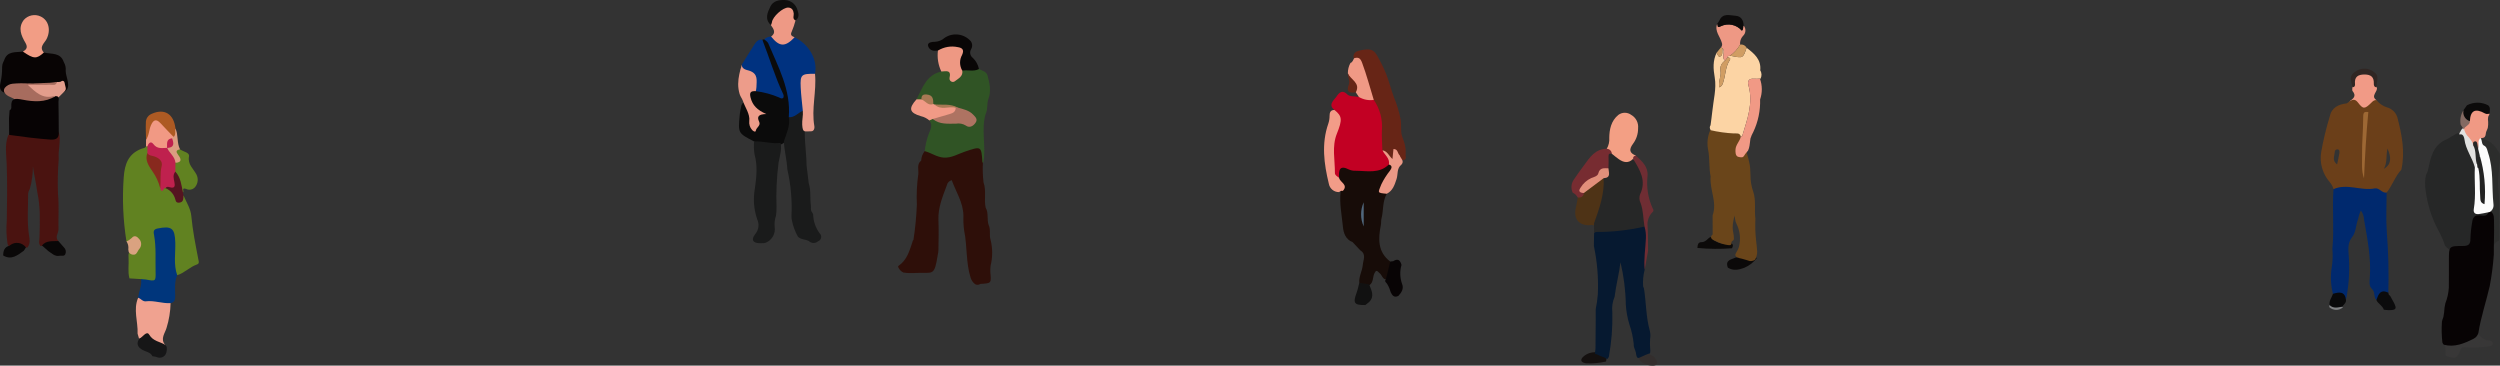 <?xml version="1.0" encoding="utf-8"?>
<!-- Generator: Adobe Illustrator 16.0.0, SVG Export Plug-In . SVG Version: 6.00 Build 0)  -->
<!DOCTYPE svg PUBLIC "-//W3C//DTD SVG 1.1//EN" "http://www.w3.org/Graphics/SVG/1.1/DTD/svg11.dtd">
<svg version="1.1" id="圖層_1" xmlns="http://www.w3.org/2000/svg" xmlns:xlink="http://www.w3.org/1999/xlink" x="0px" y="0px"
	 width="640.156px" height="93.625px" viewBox="0 0 640.156 93.625" enable-background="new 0 0 640.156 93.625"
	 xml:space="preserve">
<rect x="0" y="0" width="640.156" height="93.625" fill="#333333" stroke="none"/>
<g id="向量圖智慧型物件_拷貝" transform="translate(-337.019 -1313.811)">
	<g id="组_1" transform="translate(482.35 1313.811)">
		<path id="路径_1" fill="#0B0B0B" d="M47.758,36.225c-4.1-2.126-4.11-2.129-3.687-6.665c0.079-0.871,0.294-1.73,0.446-2.594
			c0.308-0.65,0.68-1.145,1.224-0.207c0.672,1.127,1.122,2.372,1.325,3.668c0.1,0.656-0.037,1.391,0.635,2.025
			c1.058-0.608,0.4-1.776,0.811-2.479c0.645-1.113,0.016-1.562-0.678-2.175c-0.656-0.621-1.122-1.416-1.341-2.292
			c-0.549-1.9-0.227-2.359,1.857-2.615c2.186,0.222,4.321,0.804,6.318,1.721c-1.568-3.948-2.825-7.655-4.243-11.306
			c-0.539-0.956-0.735-2.066-0.558-3.149c0.166-0.026,0.336-0.058,0.5-0.085c1.042-0.062,1.519,0.67,1.836,1.428
			c2.479,5.941,5.663,11.7,5.026,18.469c0.263,2.234-0.301,4.488-1.586,6.335c-0.332,0.375-0.771,0.639-1.259,0.753
			C52.142,37.435,49.838,37.145,47.758,36.225z"/>
		<path id="路径_2" fill="#1A1B1B" d="M55.395,36.186c0.657-2.021,1.675-3.967,1.255-6.2c1.318-0.592,2.222-2.375,4.091-1.378
			c0.288,0.707,0.36,1.483,0.21,2.232c-0.591,3.845,0.217,7.657,0.248,11.488c0.185,1.528,0.369,3.057,0.551,4.587
			c0.619,1.827,0.287,3.748,0.551,5.614c0.086,0.593-0.138,1.222,0.257,1.771c0.142,0.172,0.252,0.367,0.325,0.576
			c0.041,1.76,0.626,3.463,1.675,4.875c0.491,0.453,0.523,1.218,0.07,1.709c-0.132,0.143-0.296,0.252-0.479,0.318
			c-0.677,0.598-1.698,0.578-2.353-0.044c-0.89-0.5-2.051-0.348-2.822-1.143c-0.739-1.319-1.259-2.748-1.542-4.232
			c-0.068-0.337-0.102-0.679-0.1-1.022c0.199-4.022-0.158-8.053-1.061-11.978C56.169,40.947,55.479,38.602,55.395,36.186z"/>
		<path id="路径_3" fill="#1A1B1B" d="M47.759,36.224c2.278-0.147,4.5,0.682,6.792,0.371c0.371,1.742-0.236,3.407-0.521,5.073
			c-0.482,3.755-0.657,7.543-0.521,11.327c0.019,0.757-0.03,1.514-0.147,2.262c-0.297,0.902-0.41,1.854-0.334,2.801
			c0.295,1.745-0.673,3.459-2.32,4.107c-0.112,0.025-0.227,0.056-0.339,0.082c-0.346,0.014-0.7,0.036-1.042,0.034
			c-1.862,0-2.432-0.85-1.273-2.336c0.9-1.061,1.096-2.551,0.5-3.808c-0.871-2.543-1.07-5.269-0.579-7.911
			c0.409-2.946,0.717-5.8-0.1-8.726C47.705,38.417,47.666,37.317,47.759,36.224z"/>
		<path id="路径_4" fill="#003280" d="M60.246,28.401c-1.243,0.435-2.075,1.769-3.6,1.585c0.577-6.929-2.7-12.827-5.264-18.906
			c-0.173-0.406-0.668-0.675-1.014-1.009c0.47-0.456,1.098-0.71,1.752-0.709c0.394,0.122,0.759,0.32,1.075,0.585
			c1.357,1.085,2.689,1.3,4-0.09c0.247-0.248,0.596-0.364,0.942-0.315c3.745,1.836,5.925,5.741,5.229,9.36
			c-0.302,0.293-0.697,0.47-1.117,0.5c-2.255-0.21-2.061,1.341-2.058,2.739c0,1.5,0.423,2.967,0.509,4.465
			C60.735,27.235,61.094,27.975,60.246,28.401z"/>
		<path id="路径_5" fill="#003280" d="M49.868,10.157c1.813,4.6,3.182,9.367,5.308,13.853c0.162,0.293,0.198,0.64,0.1,0.961
			c-0.285,0.449-0.813,0.141-1.105-0.014c-1.9-0.818-3.908-1.36-5.962-1.61c-0.409-2.336-0.834-4.649-3.353-5.821
			c-0.262-0.122-0.084-0.647-0.262-0.945c1.058-1.7,2.1-3.412,3.187-5.091C48.256,10.751,48.775,9.996,49.868,10.157z"/>
		<path id="路径_6" fill="#EB9F8E" d="M60.244,28.402c-0.189-2.023-0.456-4.045-0.547-6.07c-0.145-3.227,0.173-3.481,3.666-3.43
			c0.437,4.49-0.977,8.961-0.157,13.463c0.1,0.532-0.182,1.26-0.8,1.253c-1.755-0.023-2.18,0.5-2.322-1.666
			C60.013,30.768,60.357,29.581,60.244,28.402z"/>
		<path id="路径_7" fill="#ED9C8A" d="M44.59,16.579c0.063,1.2,1.308,1.311,1.937,1.521c2.385,0.786,1.855,2.573,1.834,4.229
			c-0.026,0.342-0.079,0.682-0.157,1.016c-1.238-0.067-1.7,0.235-1.339,1.656c0.5,1.956,1.668,3.167,4.028,4.2
			c-2.026,0.03-2.46,0.682-1.836,1.96c0.5,1.007-0.738,1.456-0.862,2.329c-0.058,0.417-0.654,0.131-0.944-0.219
			c-0.557-0.62-0.82-1.45-0.722-2.278c0.229-1.79-1.079-3.49-1.624-5.133c-0.213-0.638-0.652-1.129-0.846-1.783
			c-0.248-0.832-0.372-1.696-0.369-2.563c0.011-0.848,0.108-1.692,0.29-2.521c0.084-0.419,0.185-0.839,0.294-1.253
			C44.428,17.368,44.535,16.978,44.59,16.579z"/>
		<path id="路径_8" fill="#EE9985" d="M58.137,9.541c-2.406,2.546-3.862,2.5-6.014-0.18c1.369-1,0.608-1.958-0.047-2.923
			c-0.166-3.027,0.986-4.439,3.972-4.861c0.999-0.174,1.965,0.445,2.222,1.426c0.212,0.724,0.248,1.487,0.105,2.228
			c-0.253,0.978-0.578,1.936-0.972,2.866C56.927,9.043,57.475,9.272,58.137,9.541z"/>
		<path id="路径_9" fill="#0F0E0D" d="M58.376,5.231c-0.881-0.415-0.39-1.2-0.463-1.806c-0.1-0.866-0.5-1.426-1.369-1.483
			c-1.392-0.09-4.079,2.368-4.21,3.764c-0.057,0.253-0.143,0.499-0.257,0.732c-1.68-1.539-0.888-3.232-0.138-4.771
			c0.706-1.447,2.184-1.716,3.708-1.661c1.563,0.057,2.895,1.15,3.255,2.672C59.221,3.577,59.368,4.547,58.376,5.231z"/>
	</g>
	<g id="组_2" transform="translate(368.517 1342.401)">
		<path id="路径_10" fill="#618221" d="M13.88,41.875c1.86-0.556,3.173-2.088,4.988-2.715c0.79-0.273,0.516-0.826,0.418-1.35
			c-0.71-3.686-1.453-7.37-1.8-11.118c-0.175-1.907-1.285-3.52-2-5.255c-0.867,1.334-1.512,1.246-2.166-0.212
			c-0.375-0.99-1.253-1.702-2.3-1.864c-0.2,0-0.472-0.007-0.558,0.137c-0.544,0.899-0.5,0.134-0.6-0.2
			c-0.104-1.427-0.66-2.784-1.589-3.872c-1.231-1.329-1.833-3.123-1.652-4.925c0.12-0.514,0.049-1.054-0.2-1.52
			C6.315,8.813,6.093,8.764,5.926,8.87C5.908,8.881,5.892,8.893,5.877,8.907c-0.206,0.458-0.692,0.424-1.058,0.56
			c-3.458,1.285-4.39,3.958-4.635,7.339c-0.405,5.483-0.169,10.995,0.7,16.425c0.326,0.134,0.696,0.099,0.991-0.094
			c0.7-0.387,1.442-0.811,1.867,0.26c0.39,0.981,0.012,2-0.972,2.115c-1.432,0.166-1.418,0.932-1.35,1.926
			c0.119,1.751-0.248,3.518,0.229,5.256c0.983,0.06,1.968,0.121,2.953,0.184c2.878,1.699,4.332,0.958,4.355-2.301
			c0.138-2.676,0.065-5.359-0.217-8.025c-0.173-1.139,0.129-1.905,1.465-1.926c1.215-0.021,2.467-0.142,2.5,1.629
			c0.044,2.406-0.042,4.814,0.049,7.218C12.798,40.385,12.644,41.465,13.88,41.875z"/>
		<path id="路径_11" fill="#00367C" d="M13.879,41.876c-0.974-2.732-0.418-5.554-0.491-8.337c-0.1-3.693-0.906-4.365-4.6-3.61
			c-1.192,0.244-0.942,1.085-0.822,1.746c0.547,3.063,0.3,6.151,0.376,9.224c0.061,2.575,0.026,2.568-2.493,2.078
			c-0.409-0.055-0.821-0.088-1.234-0.1c0.283,1.672-0.608,3.162-0.731,4.772c0.238,0.408,0.444,0.954,0.916,1.048
			c2.439,0.478,4.876,1.344,7.388,0.329c1.042-0.223,1.185-0.928,1.177-1.856C13.349,45.391,13.136,43.582,13.879,41.876z"/>
		<path id="路径_12" fill="#F0A290" d="M3.733,56.845c0.131,0.44,0.259,0.878,0.388,1.317c1.265-0.662,2.822-0.329,3.706,0.793
			c0.723,0.854,1.909,1.153,2.951,0.746c-1.311-1.521,0-3.012,0.362-4.301c0.646-2.064,0.998-4.211,1.044-6.374
			c-2.128,0.144-4.177-0.729-6.318-0.463c-0.843,0.106-1.283-0.7-1.988-0.915C2.569,50.693,3.869,53.782,3.733,56.845z"/>
		<path id="路径_13" fill="#618221" d="M15.347,20.681c0.409-0.161-0.5-1.336,0.794-0.908c0.831,0.435,1.854,0.19,2.4-0.571
			c0.674-0.897,0.777-2.101,0.266-3.1c-0.757-1.493-2.3-2.55-1.906-4.665c0.189-1-1.5-1.172-2.292-1.783
			c-1.3-0.332-1.624,0.373-1.089,1.288c0.506,0.705,0.345,1.688-0.36,2.194c-0.025,0.018-0.051,0.036-0.077,0.052
			c-0.272,0.704-0.298,1.479-0.075,2.2c0.749,1.37,1.273,2.851,1.556,4.386C14.618,20.154,14.583,20.806,15.347,20.681z"/>
		<path id="路径_14" fill="#F19984" d="M5.884,8.907l0.369-0.011c0.516-0.164,1.028-0.4,1.519,0.076
			c0.881,0.791,2.126,1.034,3.241,0.634c0.172-0.076,0.325-0.19,0.446-0.334c0.353-0.788,0.378-1.772,1.325-2.223
			c0.236-0.188,0.334-0.5,0.25-0.79c-0.76-1.482-1.846-2.773-3.175-3.776C8.427,1.313,7.628,1.534,6.77,3.174
			c-0.654,1.26-0.446,2.691-0.871,3.992C5.894,7.746,5.889,8.329,5.884,8.907z"/>
		<path id="路径_15" fill="#AD5A23" d="M5.898,7.163c0.8-1.078,0.729-2.447,1.234-3.624C7.7,2.224,8.398,1.648,9.609,2.965
			c1.089,1.186,2.222,2.331,3.339,3.5c1.187-0.493,0.509-1.391,0.484-2.152c-0.425-3.769-2.864-5.225-6.117-3.744
			C6.402,0.943,5.818,1.845,5.852,2.831C5.788,4.272,5.877,5.721,5.898,7.163z"/>
		<path id="路径_16" fill="#161617" d="M10.776,59.702c-1.341-0.845-3.037-0.863-4.065-2.592
			c-0.682-1.145-1.675,0.693-2.591,1.053c-1,1.719,0.117,2.558,1.47,3.119c0.778,0.318,1.558,0.5,1.927,1.342
			c0.252,0.038,0.5,0.082,0.755,0.121c1.871,0.781,3.18-0.343,2.927-2.518C11.054,60.052,10.916,59.873,10.776,59.702z"/>
		<path id="路径_17" fill="#551420" d="M15.345,20.681c-0.4-1.866-0.544-3.824-1.949-5.335c-0.526-0.009-0.706,0.353-0.818,0.762
			c-0.523,1.944-0.935,2.766-1.748,3.465c1.102,0.428,1.973,1.299,2.4,2.4c0.28,0.576,0.124,1.439,1.159,1.332
			c1.206-0.122,1.014-1.08,1.1-1.861C15.443,21.186,15.394,20.935,15.345,20.681z"/>
		<path id="路径_18" fill="#DAA280" d="M2.522,36.627c0.228,0.045,0.465,0.002,0.664-0.117c0.514-0.346,0.635-1.032,1.063-1.457
			c0.571-0.735,0.521-1.778-0.119-2.455c-0.493-0.617-1.217-1.067-1.892-0.258c-0.392,0.375-0.848,0.677-1.346,0.892
			c0.292,0.436,0.46,0.942,0.486,1.467c-0.054,0.419-0.025,0.844,0.086,1.251C1.698,36.322,2.086,36.571,2.522,36.627z"/>
		<path id="路径_19" fill="#DB9D81" d="M13.431,4.314c-0.224,0.705,0.238,1.557-0.484,2.152l-0.39,0.35
			c-0.318,0.882-0.346,1.912-1.29,2.479l0.012-0.016c-0.028,1.684,1.3,2.626,2.152,3.829c1.766-0.113,1.435-1.055,0.731-1.986
			c-0.589-0.779-0.715-1.269,0.446-1.463C13.73,7.987,14.22,6.015,13.431,4.314z"/>
		<path id="路径_20" fill="#BF214E" d="M13.431,13.103c-0.128-1.6-1.54-2.495-2.152-3.829c-1.248,0.012-2.5,0.359-3.488-0.951
			c-0.678-0.9-1.264-0.279-1.537,0.569l-0.019,1.7c-0.04,1.011,0.808,1.152,1.484,1.424c0.971,0.254,1.597,1.197,1.456,2.191
			c-0.2,1.834,0.311,3.619,0.36,5.439c0.521,1.6,0.855-0.242,1.3-0.071c0.292-0.419,0.706-0.363,1.1-0.236
			c1.336,0.424,1.425-0.32,1.227-1.284c-0.189-0.928-0.47-1.854,0.236-2.7C13.408,14.603,13.422,13.854,13.431,13.103z"/>
		<path id="路径_21" fill="#88291E" d="M9.534,19.645c0.215-1.882-0.115-3.776,0.36-5.672c0.334-1.327-0.706-2.119-1.893-2.518
			c-0.638-0.217-1.385-0.157-1.766-0.866c-0.715,1.834,0.406,3.356,1.262,4.633C8.452,16.553,9.144,18.054,9.534,19.645z"/>
		<path id="路径_22" fill="#BF214E" d="M11.267,9.294c1.935-0.067,1.785-1.187,1.29-2.479C10.931,7.039,11.349,8.292,11.267,9.294
			z"/>
	</g>
	<g id="组_3" transform="translate(632.365 1326.463)">
		<path id="路径_23" fill="#170C08" d="M59.757,36.967c-1.147,1.972-0.809,4.255-1.357,6.356c-0.14,0.522-0.051,1.1-0.156,1.638
			c-0.688,3.5-0.875,6.86,2.4,9.367c0.362,1.587,0.04,3.253-0.888,4.591c-1.135,0.021-1.188-1.163-1.867-1.652
			c-0.393-0.281-0.7-1.046-1.2-0.105c-0.64,1.027-0.213,2.52-1.472,3.271c-0.893,0.255-1.853-0.001-2.5-0.666
			c-0.146-1.618,0.771-3.041,0.899-4.6c0.105-1.259,0.959-2.7-0.618-3.7c-0.661-0.707-1.329-1.414-1.991-2.119
			c-1.832-0.707-2.344-2.406-2.488-3.969c-0.278-2.969-0.921-5.932-0.584-8.943c1.077-1.609-0.834-2.633-0.823-4.041
			c0-2.727,0.021-2.764,2.615-2.276c3.448,0.646,6.862,0.889,10.14-0.714c1.594,0.2,1.906,0.7,1.015,2.013
			c-0.729,1.056-1.378,2.164-1.944,3.314C58.303,36.015,58.913,36.429,59.757,36.967z"/>
		<path id="路径_24" fill="#672516" d="M64.252,23.885c0.304,1.01,0.416,2.068,0.329,3.119c-0.02,0.445,0.25,1.069-0.334,1.276
			c-0.629,0.221-0.971-0.375-1.371-0.737c-0.243-0.235-0.374-0.562-0.688-0.755c-0.43,0.343-0.188,0.878-0.374,1.3
			c-0.3,0.673-0.729,0.891-1.143,0.2c-0.646-1.062-1.8-1.64-2.441-2.684c-0.188-1.415-0.272-2.842-0.252-4.269
			c0.185-2.807-0.497-5.603-1.953-8.01c-1.171-2.677-1.533-5.6-2.659-8.314c-0.334-1.17-1.088-2.175-2.118-2.822
			c-0.2-1.417,0.857-1.785,1.878-1.979c1.98-0.38,3.121-0.38,4.049,1.177c0.925,1.581,1.738,3.225,2.432,4.921
			c0.764,1.933,1.278,4.078,2,5.985c0.77,1.842,1.346,3.759,1.717,5.72c0.225,1.378-0.094,2.953,0.376,4.278
			C63.921,22.915,64.106,23.413,64.252,23.885z"/>
		<path id="路径_25" fill="#EC9986" d="M58.63,25.829c1.314,0.214,1.668,1.447,2.584,2.235c0.079-0.832,0.168-1.691,0.255-2.562
			c1.205,0,1.019,1.166,1.6,1.626c0.206,0.788,1.315,1.421,0.421,2.394c-1.233,0.961-0.819,2.472-1.24,3.7
			c-0.5,1.49-0.942,2.958-2.5,3.743c-2.557-0.241-2.262-0.2-1.386-2.421c0.6-1.239,1.338-2.407,2.2-3.481
			c0.369-0.553,0.813-1.237-0.264-1.615C59.63,28.296,58.653,27.276,58.63,25.829z"/>
		<path id="路径_26" fill="#080405" d="M63.527,55.19c-0.459,1.574-0.415,3.252,0.124,4.8c0.535,1.26-0.1,2.228-0.92,3.121
			c-1.035,0.532-1.563-0.064-1.949-0.89c-0.199-0.729-0.494-1.428-0.878-2.08c-0.175-0.407-0.895-0.668-0.378-1.275
			c0.374-1.514,0.747-3.027,1.117-4.541c0.257-0.034,0.517-0.067,0.773-0.1c1.235-0.815,1.8-0.181,2.113,0.963L63.527,55.19z"/>
		<path id="路径_27" fill="#111111" d="M55.221,64.699c-0.318,0.251-0.638,0.509-0.956,0.76c-2.862,0.048-3.229-0.5-2.229-3.172
			c0.3-0.815,0.458-1.679,0.682-2.521c0.841,0.127,1.681,0.255,2.519,0.384C55.797,61.667,56.747,63.19,55.221,64.699z"/>
		<path id="路径_28" fill="#C20023" d="M46.342,15.491c-1.676-1.283-0.173-2.467,0.43-3.269c0.423-0.557,1.309-2.292,2.869-0.7
			c0.591,0.6,1.963,0.454,2.972,0.65c1.316-0.139,2.645,0.122,3.812,0.746c1.587,2.313,2.321,5.105,2.077,7.9
			c-0.063,1.666,0.077,3.338,0.128,5.011c0.584,1.2,1.958,2.039,1.678,3.621c-2.479,2.453-5.61,1.633-8.572,1.619
			c-0.554,0.025-1.107-0.076-1.617-0.295c-2.558-1.311-2.666,0.242-2.571,2.076c-1.431-0.032-1.714-1.1-1.714-2.131
			c0.008-3.536-0.646-7.148,0.909-10.548C47.498,18.517,47.011,17.008,46.342,15.491z"/>
		<path id="路径_29" fill="#F29C88" d="M46.342,15.495c2.007,1.589,2.077,2.495,0.631,6.093c-1.32,3.294-0.467,6.715-0.5,10.081
			c0,0.537,0.6,0.882,1.07,1.179c0.149,1.177,2.474,1.758,0.958,3.389c-0.339-0.111-0.711,0.01-0.918,0.3
			c-1.315,0.052-2.462-0.884-2.675-2.182c-1.236-5.08-1.912-10.205-0.136-15.322c0.223-0.643,0.335-1.319,0.332-2
			C45.107,16.2,45.307,15.52,46.342,15.495z"/>
		<path id="路径_30" fill="#50677C" d="M53.847,39.141v6.188C52.955,43.364,52.955,41.108,53.847,39.141z"/>
		<path id="路径_31" fill="#F09985" d="M50.454,3.467c0.576-0.2,0.668-0.769,0.932-1.2c1.122-0.357,1.61-0.021,2.054,1.161
			c1.168,3.121,2,6.33,2.984,9.5c-1.318,0.197-2.665-0.067-3.812-0.749c-0.261-0.4-0.523-0.796-0.786-1.189
			c-0.042-1.88-1.691-3.112-2.03-4.877C49.779,5.188,50.007,4.276,50.454,3.467z"/>
		<path id="路径_32" fill="#672516" d="M49.795,6.109c0.645,1.64,3.332,2.451,2.03,4.877c-1.601,0.26-2.552-0.046-1.809-1.935
			C50.412,8.051,49.773,7.098,49.795,6.109z"/>
	</g>
	<g id="组_4" transform="translate(931.3 1331.38)">
		<path id="路径_33" fill="#0B0B0C" d="M14.22,59.241c0.4,1,1.591,1.423,1.9,2.5c0.416,0.037,0.826,0.108,1.244,0.108
			c1.939,0,2.156-0.32,1.318-1.961c-0.306-0.6-0.65-1.176-0.974-1.767c-0.4-0.1-0.327-0.465-0.429-0.735
			c-0.191-0.627-0.855-0.981-1.483-0.79c-0.123,0.037-0.238,0.095-0.343,0.169C14.465,57.148,13.931,58.221,14.22,59.241z"/>
		<path id="路径_34" fill="#7F8183" d="M2.228,60.538c-0.025,0.177-0.056,0.349-0.086,0.521c0.976,0.932,2.501,0.965,3.516,0.076
			c-0.054-0.057-0.106-0.115-0.16-0.175C4.513,60.373,3.329,60.22,2.228,60.538z"/>
		<path id="路径_35" fill="#00296E" d="M3.241,30.862c-0.375,5.08,0.207,10.173-0.284,15.253c0.145,1.629,0.081,3.269-0.188,4.881
			c-0.339,2.225-0.227,4.494,0.329,6.674c1.2,0.342,2.57,0.342,3.341,1.573c0.695-3.472,0.948-7.017,0.752-10.551
			c-0.058-1.853-0.54-3.8,0.771-5.485c1.1-1.35,0.958-3.109,1.565-4.621c0.142-0.781,0.384-1.54,0.723-2.258
			c0.485,0.662,0.764,1.453,0.8,2.273c0.862,5.007,1.885,10,1.472,15.134c-0.074,0.921-0.227,1.948,0.601,2.721
			c0.839,0.749,0.317,2.019,1.1,2.787c0.512-1.435,1.026-2.86,3.056-1.856c0.147-5.196,0.017-10.396-0.392-15.578
			c-0.243-3.34-0.044-6.713-0.044-10.068c-0.915-1.16-2.379-1.745-3.841-1.536c-1.445,0.173-2.91,0.059-4.312-0.336
			C6.822,29.291,4.787,29.662,3.241,30.862z"/>
		<path id="路径_36" fill="#09090A" d="M6.44,59.244c-0.269-2.27-1.735-2.068-3.341-1.573c-0.29,0.956-1.047,1.776-0.871,2.868
			c0.979,0.986,2.135,0.61,3.27,0.421C5.812,60.387,6.526,60.033,6.44,59.244z"/>
		<path id="路径_37" fill="#F19A86" d="M7.284,8.422c0.564,0.083,1.107-0.62,1.699,0.4c1.391,2.41,2.849,2.341,4.364,0.048
			c0.268-0.3,0.578-0.56,0.92-0.771c-1.666-1.133,0.453-2.209,0.054-3.322c-0.247-0.329-0.386-0.728-0.395-1.14
			c-0.243-1.861-1.2-2.711-2.965-2.656c-1.57,0.044-2.336,0.827-2.507,2.64c0.006,0.411-0.122,0.813-0.364,1.146
			c0,0.332-0.136,0.781,0.033,0.98C9.253,7.093,8.211,7.731,7.284,8.422z"/>
		<path id="路径_38" fill="#302623" d="M8.092,4.761c0.582,0.012,0.7-0.405,0.656-0.82c-0.183-1.79,0.7-2.43,2.423-2.435
			c1.629,0,2.449,0.627,2.395,2.288c-0.014,0.454,0.055,0.993,0.758,0.979c-0.216-1.3,0.881-2.834-0.711-3.9
			c-1.391-1.126-3.369-1.161-4.8-0.085C6.948,1.983,7.881,3.365,8.092,4.761z"/>
		<path id="路径_39" fill="#6B3F19" d="M0.108,21.256c0.538-3.02,1.257-6.004,2.154-8.938c0.491-2.377,2.25-3.17,4.427-3.43
			l0.601-0.465c0.83-0.548,1.47-0.725,2.235,0.283c1.307,1.73,1.715,1.675,3.355,0.078c0.395-0.382,0.738-0.829,1.39-0.691
			c0.678,0.846,1.586,1.476,2.615,1.813c1.372,0.345,2.439,1.424,2.769,2.8c1.112,4.338,1.959,8.682,0.964,13.165
			c-1.617,1.73-2.29,4.052-3.773,5.867c-1.219,0.214-1.841-1.295-3.053-1.061c-3.5,0.689-7.058-1.361-10.547,0.182
			c-0.178-0.652-0.501-1.257-0.946-1.767C0.416,26.948-0.389,24.065,0.108,21.256z M17.066,20.461
			c-0.435,1.716,0.03,3.557-0.941,5.213c1.79-0.999,2.087-2.681,0.941-5.211V20.461z M4.166,24.543
			c0.229-1.124,0.448-2.046,0.593-2.979c0.058-0.4,0-0.9-0.568-0.9c-0.365,0.024-0.646,0.333-0.638,0.7
			C3.522,22.381,2.791,23.5,4.166,24.543L4.166,24.543z"/>
		<path id="路径_40" fill="#9D6834" d="M12.158,11.122c-1.255-0.166-1.32,0.207-1.32,1.712c0,3.071-0.337,6.162-0.278,9.254
			c0.04,2-0.227,4.022,0.493,6.01C11.307,22.424,11.618,16.766,12.158,11.122z"/>
	</g>
	<g id="组_5" transform="translate(337.019 1317.661)">
		<path id="路径_41" fill="#080404" d="M16.819,14.326c0.095-0.786-0.073-1.58-0.477-2.26c-0.839-2.573-3.238-2-5.121-2.465
			C9.378,10.78,7.632,9.822,5.866,9.359c-1.85,0.242-4.044-0.221-4.815,2.258c-0.161,0.308-0.298,0.627-0.409,0.956
			c-0.073,0.347-0.109,0.7-0.105,1.055c0.002,1.118-0.109,2.232-0.332,3.327c-0.2,0.912-0.486,2.027,0.425,2.668
			c0.668,0.465,1.375,0.874,2.11,1.223c0.6,0.295,1.259,0.325,1.86,0.631c0.656,0.353,1.36,0.611,2.089,0.765
			c1.542,0.257,3.119,0.22,4.647-0.108c1.252-0.226,2.014-0.164,3.023-1.032c0.722-0.617,1.519-0.993,2.283-1.534
			C18.344,18.366,16.854,16.003,16.819,14.326z"/>
		<path id="路径_42" fill="#F29D85" d="M5.867,9.358c2.757,1.912,3.509,1.947,5.355,0.242c-1.292-1.428,0.157-2.4,0.687-3.423
			c1.159-2.244,0.605-4.822-1.5-5.81C8.925-0.334,7.156,0.036,6.077,1.272C4.542,3.324,5.446,5.29,6.5,7.091
			C7.181,8.264,6.811,8.803,5.867,9.358z"/>
		<path id="路径_43" fill="#E39D8C" d="M15.971,16.85c-0.131,0-0.369,0.207-0.516,0.246c-0.285,0.061-0.578,0.074-0.867,0.042
			c-1.993,0.963-4.121,0.336-6.18,0.53c-0.563,0.053-1.4-0.339-1.605,0.392c-0.189,0.682,0.481,1.187,1.047,1.571
			c1.196,0.91,2.575,1.549,4.042,1.873c0.398,0.043,0.799,0.066,1.2,0.069c0.156,0.009,0.3-0.03,0.458-0.007
			c0.073,0.014,0.082,0.189,0.143,0.2c0.586,0.069,1.037-0.394,1.411-0.818c0.467-0.527,1.061-0.974,1.509-1.507
			c0.434-0.516,0.152-0.988,0.014-1.642C16.538,17.354,16.538,16.84,15.971,16.85z"/>
		<path id="路径_44" fill="#4A1310" d="M15.042,36.818c-0.206-2.3,0.64-4.607,0.007-6.911c-1.03,1.426-2.509,1.474-4.068,1.283
			c-2.257-0.274-4.5-0.67-6.776-0.76c-0.72-0.03-1.528-0.313-2.117,0.412c-0.911,2.389-0.474,4.81-0.381,7.268
			c0.189,4.854,0.105,9.716,0.028,14.575c-0.165,1.978-0.098,3.968,0.2,5.931c0.117,0.239,0.271,0.641,0.491,0.576
			c1.584-0.464,3.051,0.315,4.582,0.365c0.855-1.037,0.558-2.214,0.393-3.359c-0.5-3.489-0.187-7-0.2-10.5
			c0.046-0.412,0.194-0.806,0.43-1.146c0.534-1.892,0.803-3.849,0.8-5.815c0.28,2.175,0.82,4.333,1.1,6.538
			c0.862,3.875,0.685,7.789,0.577,11.7c-0.019,0.737-0.311,1.517,0.271,2.179c1.586-0.162,3.131-0.603,4.565-1.3
			c-0.993-0.993,0.049-1.978,0.026-2.972c-0.063-3.018,0.168-6.057-0.119-9.049C14.73,42.826,14.794,39.816,15.042,36.818z"/>
		<path id="路径_45" fill="#090707" d="M10.744,59.003c0.54,0.478,1.084,0.954,1.624,1.431c0.9,0.571,1.65,1.469,2.909,1.207
			c0.5-0.1,1.164,0.233,1.456-0.424c0.255-0.578,0.121-1.254-0.336-1.691c-0.488-0.547-0.97-1.107-1.456-1.662
			C13.464,57.964,11.871,57.652,10.744,59.003z"/>
		<path id="路径_46" fill="#0A0808" d="M6.107,60.348c0.18-0.283,0.357-0.564,0.537-0.845c-0.942-1.274-2.738-1.543-4.011-0.601
			c-0.07,0.052-0.139,0.107-0.204,0.165c-1.313,0.339-1.6,1.332-1.628,2.493C2.969,62.863,4.507,61.465,6.107,60.348z"/>
		<path id="路径_47" fill="#A76C5E" d="M1.25,18.622c-0.451,0.633-0.341,1.439,0.892,2.145c0.439,0.249,0.928,0.385,1.378,0.652
			c0.452,0.363,0.976,0.626,1.537,0.774c0.65,0.087,1.318,0.057,1.974,0.168c1.615,0.274,3.27,0.211,4.86-0.184
			c0.822-0.207,1.813-0.283,1.937-1.442c-2.871,0.85-4.729-0.968-6.717-2.87c1.881,0,3.764,0.035,5.645-0.016
			c0.661-0.018,1.558,0.359,1.832-0.71c-1.17,0.182-2.353,0.273-3.537,0.274c-1.229,0.078-2.46,0.129-3.691,0.122
			c-1.397-0.096-2.8-0.077-4.194,0.058C2.42,17.682,1.736,18.049,1.25,18.622z"/>
		<path id="路径_48" fill="#070304" d="M14.198,20.764c-2.646,1.684-5.6,1.451-8.409,0.908c-1.942-0.373-3.03-0.458-2.89,1.873
			c0.052,0.352-0.125,0.699-0.442,0.862c-0.049,0.687-0.1,1.373-0.152,2.062c0.012,1.41,0.023,2.813,0.035,4.22
			c3.488,0.5,6.979,0.942,10.495,1.2c1.6,0.115,2.343-0.38,2.213-1.979c-0.021-2.566-0.021-5.133-0.077-7.7
			C14.958,21.647,15.418,20.737,14.198,20.764z"/>
	</g>
	<g id="组_6" transform="translate(523.298 1322.613)">
		<path id="路径_49" fill="#2E0F09" d="M43.721,59.316c2.362-1.556,2.932-4.101,3.755-6.511c0.091-0.256-0.019,0.081,0.14-0.149
			c0.468-3.005,0.761-6.034,0.879-9.072c-0.123-2.606,0.002-5.218,0.371-7.8c0.117-1.161-0.458-2.516,0.734-3.474
			c0.041-0.88,0.355-1.725,0.9-2.417c0.512-0.262,1.121-0.25,1.621,0.032c2.435,1.366,4.792,0.97,7.212-0.062
			c0.822-0.353,1.689-0.636,2.54-0.945c2.526-0.919,3.743-0.011,3.54,2.592c-0.035,0.479-0.009,0.963-0.016,1.442
			c-0.08,1.652-0.023,3.308,0.168,4.951c0.769,2.105,0.082,4.333,0.542,6.466c0.82,1.389,0.262,3.009,0.771,4.453
			c0.6,1.215,0.079,2.572,0.5,3.813c0.537,2.176,0.534,4.449-0.009,6.623c-0.058,0.536-0.079,1.076-0.063,1.615
			c0.278,2.865,0.29,2.865-2.528,3.018c-0.396,0.275-0.911,0.312-1.341,0.094c-0.573-0.424-0.99-1.024-1.188-1.709
			c-1.234-3.921-0.82-8.064-1.649-12.039c-0.173-1.292-0.234-2.597-0.182-3.899c-0.087-3.322-1.911-6.038-2.993-9
			c-0.627,0.152-1.113,0.65-1.25,1.28c-1.063,2.885-2.287,5.726-2.159,8.918c0.1,2.529,0.049,5.07,0,7.6
			c-0.005,0.465-0.065,0.928-0.178,1.378c-0.888,5.601-1.206,4.365-5.525,4.573c-1.089,0.086-2.184,0.053-3.266-0.1
			c-0.564-0.268-1.018-0.725-1.283-1.291C43.719,59.566,43.651,59.359,43.721,59.316z"/>
		<path id="路径_50" fill="#305425" d="M50.502,29.896c1.657,0.422,3.068,1.525,4.836,1.652c2.014,0.15,3.717-0.944,5.484-1.534
			c4.133-1.375,4.194-1.507,4.455,2.728c0.18,0.157,0.272,0.118,0.272-0.122c0.694-4.054-0.629-8.192,0.549-12.223
			c0.638-1.221,0.248-2.624,0.72-3.872c0.75-2.023,0.315-4.008-0.222-5.978c-0.294-1.078-1.381-1.223-2.2-1.663
			c-1.288-0.329-2.637-0.329-3.925,0c-0.561,0.224-0.734,0.776-1.054,1.209c-1.07,1.444-1.243,1.421-2.147-0.131
			c-0.64-1.094-1.474-1.375-2.509-0.449c-3.871,0.859-4.827,4.248-6.362,7.13c0.283,0.319,0.735,0.426,1.131,0.267
			c1.883-1.59,1.942-0.931,3.072,1.173c0.175,0.115,0.367,0.204,0.568,0.263c1.79,0.233,3.647-0.051,5.353,0.74
			c1.159,0.59,2.579,0.594,3.577,1.55c0.488,0.468,1.217,0.857,0.738,1.679c-0.331,0.599-1.085,0.816-1.684,0.485
			c-0.043-0.024-0.084-0.05-0.124-0.079c-0.675-0.355-1.443-0.495-2.2-0.4c-2.144,0.221-4.309-0.102-6.294-0.94
			c-0.444,0.021-0.853,0.085-0.836,0.668c0.93,1.173,0.28,2.352-0.161,3.4C51.019,26.885,50.671,28.378,50.502,29.896z"/>
		<path id="路径_51" fill="#090606" d="M60.127,9.279c1.411-0.253,2.9,0.327,4.266-0.4c-0.205-1.098-0.757-2.1-1.575-2.859
			c-0.672-0.506-0.871-1.43-0.465-2.167c0.411-0.634,0.4-1.452-0.026-2.076c-1.683-1.943-4.547-2.335-6.689-0.915
			c-0.713,0.644-1.632,1.013-2.593,1.041c-0.72-0.019-1.715,0.17-1.713,0.836c0.101,0.862,0.855,1.497,1.722,1.449
			c0.276,0.009,0.556-0.025,0.834-0.039c1.2,0.053,2.32-0.463,3.507-0.509c1.729-0.067,2.138,0.468,1.984,2.186
			C59.274,7.024,58.574,8.413,60.127,9.279z"/>
		<path id="路径_52" fill="#EE9883" d="M60.127,9.279c-0.74-1.228-0.761-2.758-0.056-4.006c0.638-1.382-0.012-1.832-1.065-2
			c-1.755-0.382-3.59-0.066-5.117,0.88c-0.226,1.832,0.075,3.691,0.869,5.358c1.182-0.046,2.635-0.541,2.1,1.677
			c-0.071,0.47,0.251,0.908,0.721,0.979c0.247,0.038,0.498-0.034,0.688-0.196C59.13,11.301,60.368,10.746,60.127,9.279z"/>
		<path id="路径_53" fill="#F19A86" d="M51.697,22.043l0.874-0.38c1.934,0.419,3.591-0.472,5.25-1.186
			c0.638-0.178,1.011-0.84,0.833-1.479c-0.034-0.121-0.086-0.236-0.156-0.341c-1.778-0.6-3.719,0.046-5.479-0.7
			c-0.093-0.055-0.194-0.094-0.3-0.118c-1.054-0.334-1.713-1.638-3.072-1.2h-1.245c-2.112,2.35-1.836,3.437,1.138,4.313
			C50.338,21.131,51.079,21.506,51.697,22.043z"/>
		<path id="路径_54" fill="#AE7362" d="M58.432,18.772c0.028,1.03-0.673,1.38-1.519,1.622c-1.453,0.41-2.895,0.843-4.343,1.269
			c1.762,1.458,3.885,1.193,5.946,1.2c0.872-0.156,1.771,0.017,2.523,0.484c0.874,0.661,1.832,0.228,2.474-0.7
			c0.642-0.928,0-1.458-0.575-2.073c-1.086-1.166-2.584-1.414-4-1.845c-0.085-0.133-0.263-0.172-0.396-0.087
			C58.493,18.673,58.455,18.719,58.432,18.772z"/>
		<path id="路径_55" fill="#A87954" d="M49.642,16.643c1.04,0.35,1.673,1.732,3.072,1.2c-0.026-1.186-0.014-2.311-1.715-2.449
			C49.917,15.3,49.66,15.77,49.642,16.643z"/>
		<path id="路径_56" fill="#A87954" d="M58.431,18.772c0.168-0.016,0.336-0.028,0.5-0.046c-1.871-1.027-3.93-0.634-5.918-0.77
			C54.621,19.544,56.654,18.335,58.431,18.772z"/>
	</g>
	<g id="组_7" transform="translate(695.721 1342.684)">
		<path id="路径_57" fill="#F39F84" d="M55.696,0.551c-1.871,1.525-2.3,3.748-2.327,5.863c0.078,0.981-0.146,1.963-0.643,2.813
			c0.347,0.581,0.736,1.134,1.168,1.656c2.49,2.433,3.49,2.672,5.653,1.389c0.275-0.398,0.493-0.833,0.646-1.292
			c-1.661-0.673-1.832-1.56-0.75-3.022c0.865-1.149,1.326-2.553,1.308-3.992c0.145-1.38-0.536-2.716-1.737-3.409
			C58.032-0.182,56.68-0.185,55.696,0.551z"/>
		<path id="路径_58" fill="#4E3316" d="M45.311,21.695c-0.159,0.864-0.273,1.735-0.486,2.589c-0.752,3.02,0.974,4.889,4.14,4.444
			c0.193,0.142,0.461,0.126,0.637-0.037c1.938-3.644,3.199-7.438,2.631-11.631c-0.533-0.806-1.101-0.306-1.572,0.025
			c-1.402,0.867-2.702,1.89-3.876,3.048C46.36,20.714,45.865,21.239,45.311,21.695z"/>
		<path id="路径_59" fill="#772C31" d="M45.311,21.694c0.874,0.09,1.443-0.226,1.558-1.145c-0.464-0.638-0.323-1.53,0.313-1.994
			c0.072-0.052,0.148-0.098,0.229-0.135c2.012-1.313,3.652-3.131,5.892-4.112c0.734-1.177,0.063-2.612,0.723-3.806
			c-0.031-0.701-0.599-1.258-1.3-1.276c-2.906,0.011-4.342,2.186-5.741,4.121c-0.911,1.253-1.864,2.5-2.717,3.81
			c-0.665,0.977-0.765,2.23-0.265,3.301C44.555,20.725,45.011,21.158,45.311,21.694z"/>
		<path id="路径_60" fill="#6F2D33" d="M60.194,10.98c-0.5,0.048-0.762,0.306-0.715,0.82c0.186,1.014,0.518,1.995,0.983,2.914
			c0.859,1.889,0.99,4.029,0.367,6.007c-0.743,2.162,0.75,4.27,0.722,6.474c0.065,0.753,0.17,1.503,0.312,2.246
			c0.312,1.802,0.338,3.642,0.079,5.451c-0.192,1.767-0.7,3.626,0.491,5.294c0.287-1.606,0.576-3.212,0.868-4.817
			c-0.032-2.1,0.015-4.2-0.118-6.287c-0.165-1.353,0.308-2.706,1.279-3.663c0.247-0.195,0.289-0.553,0.094-0.801
			c-0.007-0.01-0.016-0.019-0.023-0.027c-1.227-2.65-1.696-5.589-1.357-8.489C63.327,13.728,61.703,12.394,60.194,10.98z"/>
		<path id="路径_61" fill="#14100F" d="M52.655,63.008c-0.638-0.562-0.049-1.588-1.107-1.8c-0.684-0.026-1.368,0.015-2.044,0.124
			c-1.19,0.033-2.313,0.562-3.1,1.456c-0.589,0.866,0.227,1.261,1.03,1.373c1.706,0.083,3.415-0.071,5.079-0.458
			C52.592,63.693,52.61,63.251,52.655,63.008z"/>
		<path id="路径_62" fill="#332E2D" d="M60.933,62.182c-0.005,0.037-0.012,0.074-0.021,0.109c-0.117,0.532,0.068,0.601,0.259,1.11
			c0.859,0.814,1.981,1.294,3.163,1.351c0.5,0,1.107-0.023,1.278-0.584c0.171-0.56-0.542-1.5-0.967-1.826
			c-0.49-0.313-1.024-0.552-1.584-0.707c-0.514-0.263-1.102-0.341-1.666-0.224C61.014,61.56,60.997,61.85,60.933,62.182z"/>
		<path id="路径_63" fill="#061930" d="M49.482,30.788c-0.019,1.106-0.037,2.214-0.054,3.322
			c0.862,4.063,1.202,8.218,1.012,12.366c-0.098,1.287-0.277,2.567-0.54,3.831c-0.009,2.548,0.009,5.093-0.04,7.639
			c-0.014,0.76-0.014,1.525-0.012,2.29c0,0.517-0.147,0.964-0.124,1.486c0.45,0.119,0.883,0.298,1.286,0.532
			c0.15,0.062,1.646,0.563,1.646,0.756l0.042,0.105l0.112-0.021c0.187-0.161,0.339-0.358,0.448-0.58
			c0.688-3.755,0.99-7.569,0.9-11.386c-0.162-1.364,0.038-2.747,0.579-4.01c0.372-3.043,1.175-6.026,1.5-8.836
			c0.852,3.552,1.311,7.186,1.367,10.838c0.104,1.724,0.412,3.43,0.916,5.082c0.556,1.589,0.925,3.238,1.1,4.914
			c-0.021,0.512,0.081,1.023,0.3,1.487c0.187,0.456,0.308,0.935,0.362,1.424c0.089,0.454,0.215,0.859,0.706,0.729
			c0.332-0.119,0.654-0.261,0.967-0.425c0.459-0.232,0.934-0.434,1.421-0.6c0.381-0.1,0.389-0.009,0.475-0.375
			c0.033-0.27,0.033-0.543,0-0.813c-0.077-0.872-0.087-1.748-0.028-2.621c0.121-0.683,0.099-1.383-0.065-2.057
			c-1-3.556-0.93-7.236-1.5-10.836c-0.051-0.201-0.126-0.394-0.222-0.576c-0.102-1.434,0.032-2.873,0.396-4.263
			c-0.273-2.677,0.208-5.325,0.313-7.987c0.058-1.027-0.062-2.059-0.35-3.047c-0.672-0.531-1.581-0.646-2.364-0.301
			c-2.595,0.782-5.306,1.105-8.011,0.954C51.071,29.788,50.022,29.696,49.482,30.788z"/>
		<path id="路径_64" fill="#262727" d="M49.482,30.784c0.188-0.09,0.381-0.26,0.564-0.256c4.154,0.017,8.297-0.447,12.346-1.38
			c-0.351-2.009-0.278-4.087-1-6.036c-0.339-0.69-0.387-1.487-0.136-2.214c1.708-3.5-0.069-6.284-1.775-9.1
			c-1.2,1.237-2.451,0.947-3.689,0.078c-0.609-0.426-1.178-0.915-1.764-1.375c-0.577-0.129-0.878-0.021-0.841,0.679
			c0.051,1.011-0.013,2.027-0.023,3.041c-0.461,0.818-0.872,1.663-1.23,2.53c0.224,4.077-1.121,7.828-2.471,11.582
			C49.469,29.149,49.475,29.967,49.482,30.784z"/>
		<path id="路径_65" fill="#E18F7B" d="M51.931,16.753c1.965-0.108,1.284-1.467,1.23-2.529c-1.093-0.014-2.213-0.256-2.6,1.311
			c-0.173,0.693-1.117,0.926-1.813,1.193c-1.13,0.521-2.077,1.371-2.72,2.437c-0.7,0.971-0.154,1.344,0.841,1.385
			C48.557,19.288,50.243,18.022,51.931,16.753z"/>
	</g>
	<g id="组_8" transform="translate(957.988 1340.104)">
		<path id="路径_66" fill="#2C2D2C" d="M15.164,11.156c0.042,0.044,0.079,0.091,0.112,0.141c0.191,0.473,0.31,0.972,0.348,1.481
			c0.107,0.53,0.208,1.067,0.3,1.606c0.369,2.14,0.617,4.305,0.776,6.473c0.1,1.368,0.164,2.741,0.2,4.114
			c0.192,1.014,0.075,2.063-0.336,3.011c0.913,0.843,0.438,1.933,0.465,2.899c0.075,2.787,0.035,5.578,0.042,8.365
			c0.547-1.341-0.1-3.227,1.871-3.945c0.136-0.054,0.093-0.644,0.091-0.984c-0.058-4.121,0.171-8.254-0.292-12.361
			c-0.336-2.972,0.605-5.872,0.418-8.825c-0.014-0.2-0.341-0.569-0.453-0.744c-0.166-0.272-0.341-0.542-0.527-0.8
			c-0.364-0.523-0.809-0.986-1.315-1.371c-0.43-0.316-2.787-1.64-2.9-0.348C13.905,10.536,14.758,10.749,15.164,11.156z"/>
		<path id="路径_67" fill="#262727" d="M0.164,22.609c0.433,3.331,1.434,6.563,2.958,9.556c0.544,0.975,1.037,1.976,1.479,3
			c0.147,0.506,0.329,1,0.544,1.481c0.243,0.331,0.549,0.61,0.899,0.825c0.191,0.142,0.43,0.205,0.666,0.175
			c0.402-0.056,0.801-0.132,1.194-0.228c0.397-0.082,0.801-0.132,1.206-0.15c2.631,0,2.78-0.249,3.138-2.787
			c0.134-0.673,0.229-1.353,0.287-2.036c0.049-1.758,0.5-3.104,2.675-3.142c0.626-0.01,1.238-0.336,1.101-1.183
			c-0.047-0.051-0.086-0.105-0.141-0.153c-0.79-0.742-2.279,0.399-2.757-0.851c-0.36-0.942,0.051-2.032,0.02-3.059
			c0.066-2.466,0.009-4.933-0.172-7.392c-0.633-2.594-2.1-4.886-2.74-7.494c-0.371-1.5-1.544-1.859-2.896-1.009
			C6.988,8.563,6.311,8.9,5.684,9.319c-3.745,1.444-4.258,4.81-4.953,8.07c-0.125,0.383-0.288,0.751-0.488,1.1
			C-0.055,19.843-0.081,21.244,0.164,22.609z"/>
		<path id="路径_68" fill="#383737" d="M5.295,64.778c2.4,0.917,2.968,0.719,3.813-1.568c0.292-0.788,0.856-0.541,1.35-0.556
			c1.941,0.118,3.89,0.039,5.815-0.237c0.427-0.1,1.093-0.166,1.061-0.76c-0.025-0.518-0.561-0.8-1.071-0.8
			c-1.419-0.015-2.101-1.087-2.961-1.907c-1.727,1.422-3.539,2.646-5.93,2.588c-0.829-0.098-1.67,0.005-2.451,0.299
			C5.456,62.762,5.094,63.803,5.295,64.778z"/>
		<path id="路径_69" fill="#070304" d="M16.193,28.069c-0.339,1.163-1.365,0.871-2.093,0.792c-1.4-0.146-1.889,0.537-2.033,1.7
			c-0.254,1.418-0.405,2.852-0.453,4.29c0.03,1.488-0.563,1.843-1.97,1.843c-3.537,0-3.537,0.064-3.54,3.49
			c0,2.41,0.012,4.822-0.021,7.23c-0.088,1.358-0.388,2.695-0.888,3.961c-0.182,0.756-0.286,1.529-0.313,2.308
			c-0.047,0.399-0.1,0.8-0.188,1.2c-0.155,0.379-0.28,0.77-0.372,1.168c-0.123,1.782-0.085,3.572,0.112,5.349
			c0.074,0.222,0.202,0.422,0.372,0.583c2.784,0.716,5.21-0.334,7.6-1.525c0.627-0.301,1.087-0.867,1.252-1.543
			c0.642-4.055,1.984-7.941,2.895-11.936c0.516-2.686,0.867-5.399,1.055-8.127c-0.033-2.746,0.126-5.494,0.047-8.238
			c-0.03-0.941,0.124-1.954-0.736-2.681C16.67,27.836,16.388,27.889,16.193,28.069z"/>
		<path id="路径_70" fill="#F09984" d="M15.588,7.695c0.089-0.468,0.386-0.845,0.484-1.318c0.082-0.48,0.109-0.968,0.082-1.454
			c-0.076-0.437-0.071-0.884,0.014-1.32c0.119-0.251,0.238-0.507,0.36-0.756c-0.386-0.402-0.867-0.699-1.4-0.862
			c-2.272-1.053-3.677-0.2-4.156,2.481c-0.252,0.928-1.339,1.442-1.311,2.516c0.587,1.521,1.436,2.928,2.507,4.156
			c0.77-0.355,0.631,0.818,1.136,0.866c0.468,0.041,0.438-1.426,0.491-1.707c0.019-0.173,0.049-0.345,0.091-0.514
			c0.075-0.244,0.125-0.5,0.34-0.622s0.537-0.1,0.775-0.2C15.513,8.745,15.503,8.202,15.588,7.695z"/>
		<path id="路径_71" fill="#E1E1E0" d="M12.346,10.95c-0.077-0.064-0.119-0.477-0.161-0.585c-0.078-0.197-0.174-0.387-0.285-0.567
			c-0.233-0.356-0.492-0.695-0.773-1.014c-0.62-0.583-1.027-1.358-1.153-2.2C9.716,6.57,9.602,6.561,9.431,6.759
			C9.275,6.952,9.147,7.165,9.05,7.393C8.973,7.557,8.765,7.785,8.767,7.971c0,0.316,0.168,0.134,0.386,0.129
			c0.635,0,0.869,0.813,0.928,1.3c0.32,2.605,2.014,4.683,2.661,7.153c0.44-0.224,0.753-0.639,0.846-1.124
			C13.409,13.869,13.818,12.155,12.346,10.95z"/>
		<path id="路径_72" fill="#0B0A0A" d="M11.471,4.746c0.126-2.755,1.376-3.4,3.899-1.974c0.433,0.244,0.776,0.037,1.156,0.074
			c-0.026-0.735,0.339-1.537-0.354-2.168c-1.705-0.901-3.744-0.905-5.452-0.009c-0.301,0.422-0.594,0.845-0.886,1.269
			C9.618,3.304,9.16,4.809,11.471,4.746z"/>
		<path id="路径_73" fill="#836962" d="M11.471,4.742c-1.186-0.377-1.893-1.591-1.636-2.808C9.122,3.03,8.865,4.362,9.119,5.645
			c0.273,0.408,0.549,0.811,0.827,1.219C10.113,5.922,11.515,5.842,11.471,4.742z"/>
		<path id="路径_74" fill="#FCFCFC" d="M15.251,11.075c-0.963-0.373-0.49-1.488-1.094-2.046c-0.794,0.79-0.3,1.848-0.575,2.748
			c-0.451,0.647-0.082,1.327-0.079,1.993c0.206,1.9,1.179,3.642,1.208,5.586c0.028,1.82-0.009,3.642,0.07,5.878
			c-0.269-3.067,0.2-5.764-0.5-8.392c-0.259-0.486-0.619-0.911-1.056-1.246c-0.161,0.318-0.32,0.636-0.479,0.954
			c-0.178,3.55,0.341,7.118-0.266,10.664c-0.173,1.016,0.369,1.41,1.314,1.3c0.809-0.1,1.601-0.292,2.4-0.446
			c0.118-0.053,0.245-0.083,0.374-0.088c0.675-0.396,1.049-1.156,0.951-1.933c-0.478-4.392,0.075-8.892-1.378-13.184
			C15.922,12.229,15.901,11.499,15.251,11.075z"/>
		<path id="路径_75" fill="#262727" d="M13.22,15.596c0.306,0.354-0.057,0.944,0.437,1.237c0.932-1.011-0.23-2.246,0.355-3.3
			c-0.146-0.585-0.285-1.17-0.431-1.755c-0.061-0.387-0.138-0.769-0.185-1.154c-0.057-0.433-0.206-0.839-0.728-0.693
			c-0.521,0.146-0.37,0.624-0.324,1.016C13.178,12.399,12.762,14.076,13.22,15.596z"/>
		<path id="路径_76" fill="#222222" d="M14.008,13.538c-0.727,1.037-0.18,2.2-0.354,3.3c0.531,2.345,0.252,4.738,0.46,7.1
			c0.068,0.783-0.121,1.682,1.104,2.055C15.598,21.802,15.188,17.577,14.008,13.538z"/>
	</g>
	<g id="组_9" transform="translate(727.966 1317.661)">
		<path id="路径_77" fill="#0B0909" d="M53.99,62.068L53.99,62.068l-0.2,0.022l-0.2-0.024c-1.121,0.543-2.888,0.584-2.1,2.616
			c1.388,0.871,2.792,0.564,4.2,0.046c1.31-0.545,2.443-1.441,3.277-2.589C57.301,62.554,55.66,61.309,53.99,62.068z"/>
		<path id="路径_78" fill="#0C0A09" d="M52.559,59.721L52.559,59.721c0.525-1.043,0.039-1.392-0.951-1.209
			c-1.71,0.301-3.448-0.346-4.547-1.688c-0.807,0.407-1.236,1.354-2.362,1.336c-0.867-0.015-0.958,0.79-1.009,1.481
			C46.638,59.922,49.606,59.949,52.559,59.721z"/>
		<path id="路径_79" fill="#6A451A" d="M47.377,57.317c-0.166-0.215-0.21-0.499-0.117-0.754c0.092-0.19,0.301-0.211,0.342-0.463
			c0.021-0.31,0.021-0.621,0-0.931c-0.005-1.29-0.009-2.579-0.013-3.868c1.229-3.386-0.817-6.607-0.509-9.95
			c-0.472-2.288-0.192-4.644-0.65-6.922c-0.327-1.683-0.129-3.425,0.568-4.992c0.05-0.014,0.101-0.019,0.152-0.014
			c1.925,0.441,3.885,0.713,5.856,0.813c0.708,0.046,1.579-0.246,1.825,0.816c-0.107,0.423-0.056,0.871,0.146,1.258
			c0.175,0.446,0.403,0.87,0.68,1.262c0.389,0.638,0.65,1.345,0.771,2.083c0.275,0.908,0.503,1.83,0.683,2.762
			c0.145,0.855,0.1,1.691,0.173,2.548c-0.02,1.479,0.226,2.948,0.724,4.34c0.743,2.232,0.231,4.559,0.533,6.826
			c-0.089,1.896-0.025,3.797,0.189,5.684c0.091,0.931,0.235,1.871,0.266,2.813c-0.005,0.611-0.142,1.213-0.4,1.768
			c-0.199,0.474-0.645,0.527-1.135,0.609c-0.425,0.068-0.862-0.214-1.271-0.295c-0.369-0.083-0.733-0.187-1.092-0.309
			c-0.486-0.063-0.957-0.216-1.388-0.453c-0.519-0.399-0.252-0.881,0.04-1.34c0.317-0.472,0.54-1.001,0.654-1.558
			c0.351-1.637,0.214-3.341-0.394-4.899c-0.175-0.436-0.416-0.851-0.551-1.295c-0.11-0.521-0.187-1.047-0.227-1.576
			c-0.029,0.26-0.095,0.516-0.194,0.758c-0.058,0.26-0.114,0.525-0.161,0.787c-0.093,0.513-0.145,1.032-0.154,1.553
			c-0.009,0.904,0.309,1.751,0.307,2.645c0.024,0.184,0.007,0.371-0.051,0.547c-0.105,0.199-0.33,0.244-0.468,0.399
			c-0.24,0.276,0,0.646-0.248,0.861c-0.166,0.151-0.539,0.1-0.737,0.075c-0.51-0.064-1.013-0.178-1.5-0.338
			c-0.515-0.16-1.014-0.365-1.491-0.613c-0.395-0.128-0.766-0.317-1.1-0.563L47.377,57.317z"/>
		<path id="路径_80" fill="#FCD4A4" d="M58.254,16.315c-1.361-0.138-1.814,0.541-1.483,1.712
			c1.286,4.545-0.329,8.726-1.605,12.954c-0.026,0.081-0.236,0.1-0.36,0.152l0,0c-0.244-1.062-1.118-0.769-1.824-0.818
			c-1.973-0.098-3.933-0.37-5.857-0.813l-0.007-0.014c-0.313-0.363-0.335-0.892-0.056-1.281c0.146-1.152,0.326-2.294,0.437-3.446
			c0.287-2.914,1.117-5.93,0.638-8.722c-0.399-2.324-0.519-4.3,0.473-6.379c0.242,0.389,0.456,1.156,0.874,0.981
			c0.883-0.378,0.435-1.4,0.673-2.117c0.777,0.951-0.416,2.271,0.606,3.179c-0.883,0.542-1.344,1.571-1.161,2.592
			c0.265,1.405-0.649,2.748-0.289,4.229c0.814-0.364,0.91-1.05,1.1-1.691c0.516-1.746,0.5-3.64,1.547-5.245
			c0.346-0.53-0.044-0.707-0.528-0.744c0.033-0.364,0.271-0.419,0.575-0.385l0,0c0.139-0.003,0.277,0.003,0.414,0.021
			c2.958,0.6,2.958,0.6,3.871-2.1c1.942,1.474,3.79,3,3.491,5.789c0.411,0.639,0.437,1.453,0.064,2.115
			c-0.032,0.025-0.077,0.044-0.111,0.067c-0.01-0.028-0.013-0.051-0.021-0.076C59.228,16.323,58.74,16.337,58.254,16.315z"/>
		<path id="路径_81" fill="#F19985" d="M54.491,36.382c-0.126-0.019-0.25-0.046-0.371-0.083c-0.713-0.24-0.692-1.212-0.671-1.815
			c0.042-1.3,1.126-2.152,1.354-3.352c0.124-0.051,0.334-0.071,0.36-0.152c1.276-4.227,2.892-8.408,1.605-12.954
			c-0.332-1.17,0.12-1.85,1.483-1.712c0.484,0.021,0.971,0.008,1.453-0.039c0.009,0.025,0.012,0.048,0.021,0.076
			c0.604,1.7,0.613,3.556,0.025,5.262c0.086,2.865-0.508,5.708-1.73,8.3c-0.312,0.545-0.563,1.123-0.748,1.723
			c-0.112,0.6-0.101,1.179-0.229,1.794c-0.065,0.435-0.19,0.858-0.371,1.258c-0.226,0.312-0.469,0.61-0.729,0.894
			c-0.189,0.274-0.396,0.753-0.759,0.836C54.954,36.444,54.719,36.432,54.491,36.382z"/>
		<path id="路径_82" fill="#EE9884" d="M51.999,10.459L51.999,10.459c-0.3-0.035-0.542,0.021-0.575,0.385
			c-0.222,0.283-0.443,0.571-0.663,0.857l0,0c-1.022-0.908,0.172-2.228-0.606-3.179c-0.143-0.078-0.287-0.154-0.43-0.23l0,0
			c0.293-0.305,0.386-0.75,0.237-1.147c-0.423-1.61-1.925-2.988-1.21-4.865c0.276,0.228-0.175,1.228,0.946,0.59
			c1.84-0.887,4.046-0.42,5.369,1.136c0.512-0.316,0.217-0.905,0.465-1.308l0,0c0.678,0.798,0.592,1.992-0.194,2.684
			c-0.541,0.598-0.798,1.399-0.706,2.2C53.989,8.731,53.087,9.716,51.999,10.459z"/>
		<path id="路径_83" fill="#0D0B0B" d="M49.694,2.866c-1.122,0.638-0.671-0.362-0.946-0.59c0.21-0.27,0.397-0.557,0.562-0.857
			c0.885-2.018,2.675-1.32,4.142-1.23c1.409,0.083,2.051,1.124,2.077,2.5l0,0c-0.248,0.4,0.047,0.993-0.465,1.308
			C53.739,2.443,51.532,1.978,49.694,2.866z"/>
		<path id="路径_84" fill="#D09D63" d="M52.413,10.479c-0.138-0.018-0.275-0.024-0.414-0.021l0,0
			c1.086-0.744,1.985-1.729,2.628-2.877c0.669-0.132,1.344,0.194,1.656,0.8C55.37,11.083,55.37,11.083,52.413,10.479z"/>
		<path id="路径_85" fill="#D09D63" d="M50.152,8.523c-0.238,0.719,0.21,1.739-0.673,2.117c-0.418,0.175-0.632-0.592-0.874-0.98
			c0.372-0.458,0.742-0.917,1.113-1.368l0,0C49.863,8.369,50.008,8.445,50.152,8.523z"/>
		<path id="路径_86" fill="#D09D63" d="M51.425,10.843c0.484,0.037,0.874,0.214,0.528,0.744c-1.044,1.606-1.03,3.5-1.547,5.245
			c-0.188,0.641-0.283,1.327-1.1,1.691c-0.36-1.481,0.554-2.824,0.289-4.23c-0.183-1.021,0.278-2.049,1.161-2.592l0,0
			C50.982,11.414,51.203,11.126,51.425,10.843z"/>
	</g>
</g>
</svg>
